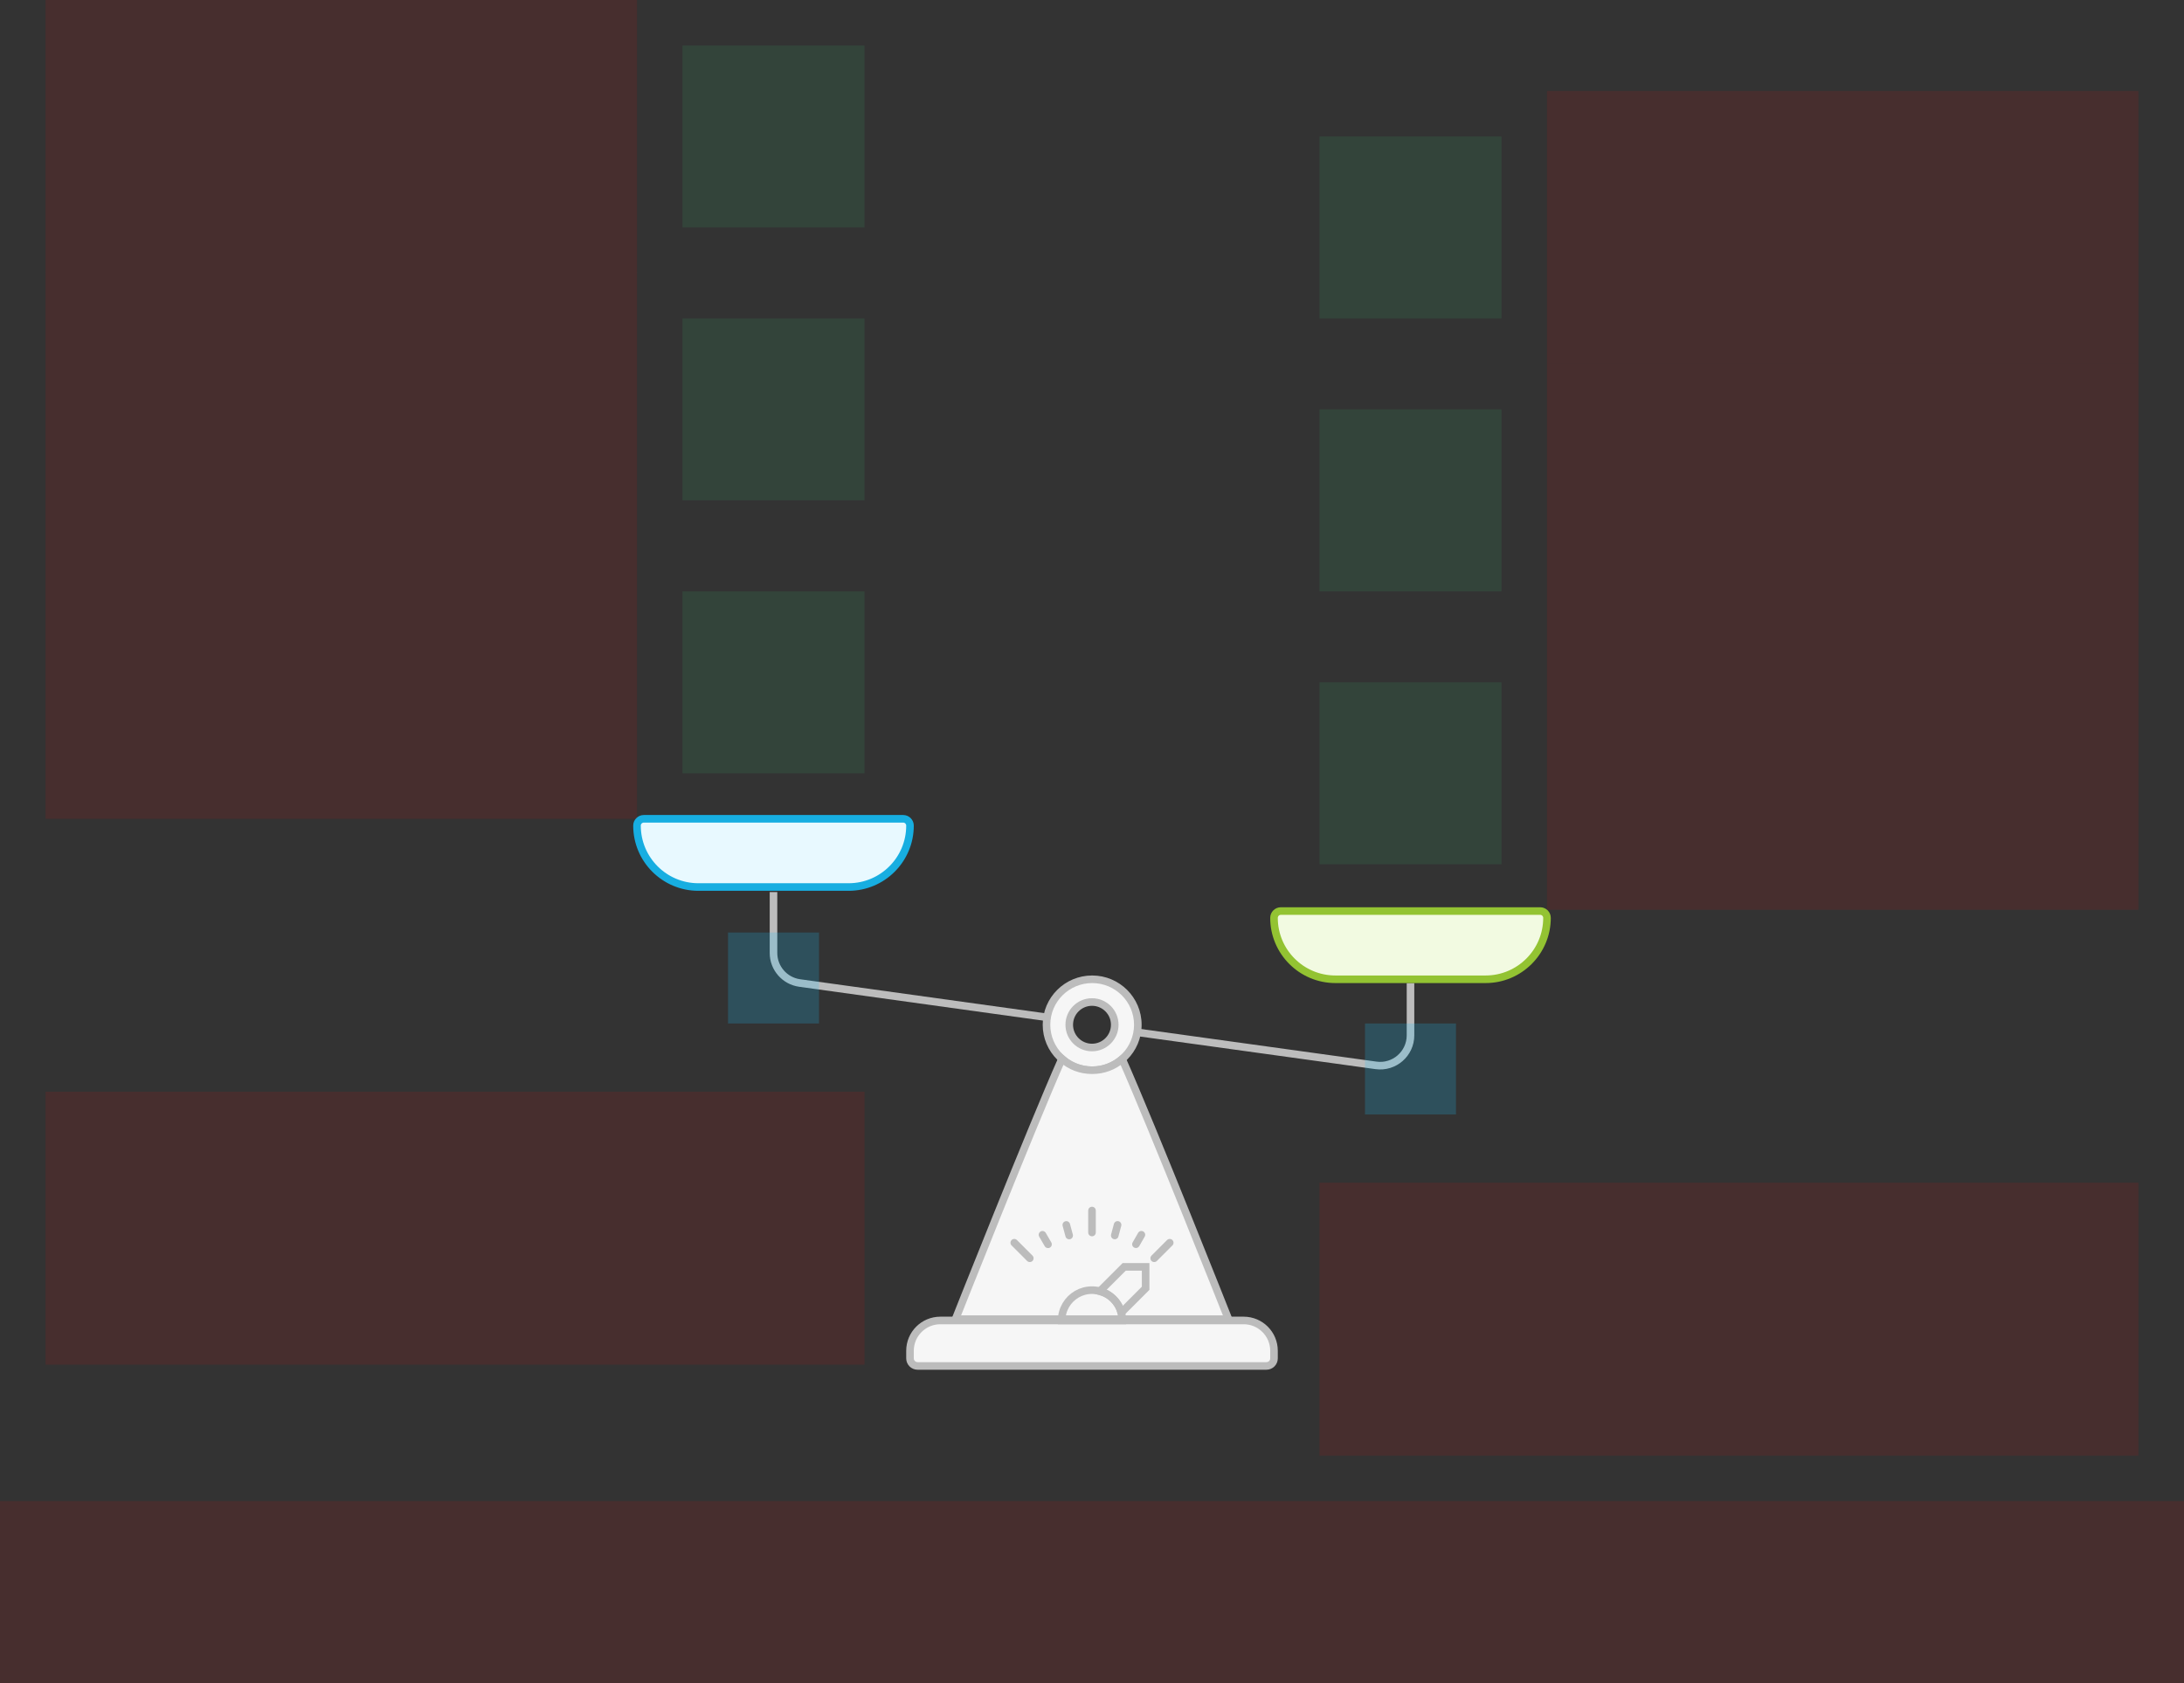 <svg width="576" height="444" viewBox="0 0 576 444" fill="none" xmlns="http://www.w3.org/2000/svg">
<rect x="0" y="0" width="576" height="444" fill="#333333" stroke="none"/>
<g id="scale-color-small--family--2" clip-path="url(#clip0_2697_5574)">
<g id="lines">
<g id="g-5">
<g id="cu">
<path id="Vector" d="M372 259.336V273.126C372 277.981 367.711 281.717 362.902 281.05L300 272.336" stroke="#BCBCBC" stroke-width="2" stroke-linejoin="round"/>
<path id="Vector_2" d="M204 235.336V251.396C204 255.389 206.944 258.77 210.899 259.32L276 268.361" stroke="#BCBCBC" stroke-width="2" stroke-linejoin="round"/>
</g>
</g>
<g id="g-4">
<g id="cu_2">
<g id="Exclude">
<path fill-rule="evenodd" clip-rule="evenodd" d="M300.086 270.336C300.086 276.963 294.695 282.336 288.043 282.336C281.392 282.336 276 276.963 276 270.336C276 263.709 281.392 258.336 288.043 258.336C294.695 258.336 300.086 263.709 300.086 270.336ZM294 270.336C294 273.65 291.314 276.336 288 276.336C284.686 276.336 282 273.65 282 270.336C282 267.022 284.686 264.336 288 264.336C291.314 264.336 294 267.022 294 270.336Z" fill="#F6F6F6"/>
<path d="M288.043 283.336C295.243 283.336 301.086 277.519 301.086 270.336H299.086C299.086 276.408 294.146 281.336 288.043 281.336V283.336ZM275 270.336C275 277.519 280.843 283.336 288.043 283.336V281.336C281.941 281.336 277 276.408 277 270.336H275ZM288.043 257.336C280.843 257.336 275 263.153 275 270.336H277C277 264.264 281.941 259.336 288.043 259.336V257.336ZM301.086 270.336C301.086 263.153 295.243 257.336 288.043 257.336V259.336C294.146 259.336 299.086 264.264 299.086 270.336H301.086ZM288 277.336C291.866 277.336 295 274.202 295 270.336H293C293 273.097 290.761 275.336 288 275.336V277.336ZM281 270.336C281 274.202 284.134 277.336 288 277.336V275.336C285.239 275.336 283 273.097 283 270.336H281ZM288 263.336C284.134 263.336 281 266.47 281 270.336H283C283 267.575 285.239 265.336 288 265.336V263.336ZM295 270.336C295 266.47 291.866 263.336 288 263.336V265.336C290.761 265.336 293 267.575 293 270.336H295Z" fill="#BCBCBC"/>
</g>
</g>
</g>
<g id="g-3">
<g id="cu_3">
<path id="Vector_3" d="M252 348H324C324 348 303.992 297.492 295.959 279.384C293.725 281.278 291.073 282.323 288.043 282.323C284.986 282.323 282.288 281.259 280.072 279.326C272.047 297.44 252 348 252 348Z" fill="#F6F6F6" stroke="#BCBCBC" stroke-width="2" stroke-miterlimit="10"/>
<path id="Exclude_2" fill-rule="evenodd" clip-rule="evenodd" d="M248 348.341C243.582 348.341 240 351.922 240 356.34L240 358.341C240 359.445 240.895 360.341 242 360.341H334C335.105 360.341 336 359.445 336 358.341V356.341C336 351.922 332.418 348.341 328 348.341H248Z" fill="#F6F6F6" stroke="#BCBCBC" stroke-width="2"/>
<path id="Vector_4" d="M302.143 334.201L302.143 339.858L295.73 346.271C295.379 344.958 294.688 343.717 293.658 342.686C292.628 341.656 291.386 340.965 290.073 340.615L296.486 334.201L302.143 334.201Z" stroke="#BCBCBC" stroke-width="2"/>
<path id="Vector_5" d="M292 341.411C290.823 340.73 289.457 340.341 288 340.341C286.543 340.341 285.177 340.73 284 341.411C281.609 342.794 280 345.379 280 348.341H296C296 345.379 294.391 342.794 292 341.411Z" stroke="#BCBCBC" stroke-width="2"/>
<path id="Vector_6" d="M288 319.341V325.141M308.503 327.838L304.404 331.936M267.497 327.838L271.596 331.936M294.747 323.13L294.003 325.924M274.94 325.74L276.4 328.253M301.031 325.73L299.59 328.234M281.224 323.14L281.978 325.933" stroke="#BCBCBC" stroke-width="2" stroke-miterlimit="10" stroke-linecap="round"/>
</g>
</g>
<g id="g-2">
<path id="right-bucket" d="M336 242.136C336 241.142 336.806 240.336 337.8 240.336H406.2C407.194 240.336 408 241.142 408 242.136C408 251.083 400.747 258.336 391.8 258.336H352.2C343.253 258.336 336 251.083 336 242.136Z" fill="#F2FAE1" stroke="#93C332" stroke-width="2"/>
</g>
<g id="g-1">
<path id="left-bucket" d="M168 217.8C168 216.806 168.806 216 169.8 216H238.2C239.194 216 240 216.806 240 217.8C240 226.747 232.747 234 223.8 234H184.2C175.253 234 168 226.747 168 217.8Z" fill="#E8F9FF" stroke="#17AEE1" stroke-width="2"/>
</g>
</g>
<path id="ic-cc-3" d="M180 156L228 156L228 204L180 204L180 156Z" fill="#33DE7B" fill-opacity="0.1"/>
<path id="ic-cc-2" d="M180 84L228 84L228 132L180 132L180 84Z" fill="#33DE7B" fill-opacity="0.1"/>
<path id="ic-cc-1" d="M180 12L228 12L228 60L180 60L180 12Z" fill="#33DE7B" fill-opacity="0.1"/>
<path id="ic-cc-6" d="M348 180L396 180L396 228L348 228L348 180Z" fill="#33DE7B" fill-opacity="0.1"/>
<path id="ic-cc-5" d="M348 108L396 108L396 156L348 156L348 108Z" fill="#33DE7B" fill-opacity="0.1"/>
<path id="ic-cc-4" d="M348 36L396 36L396 84L348 84L348 36Z" fill="#33DE7B" fill-opacity="0.1"/>
<path id="tx-rc-3" d="M12 144H168V216H12V144Z" fill="#FF0000" fill-opacity="0.1"/>
<path id="tx-rc-2" d="M12 72H168V144H12V72Z" fill="#FF0000" fill-opacity="0.1"/>
<path id="tx-rc-1" d="M12 0H168V72H12V0Z" fill="#FF0000" fill-opacity="0.1"/>
<path id="tx-lc-6" d="M408 168H564V240H408V168Z" fill="#FF0000" fill-opacity="0.1"/>
<path id="tx-lc-5" d="M408 96H564V168H408V96Z" fill="#FF0000" fill-opacity="0.1"/>
<path id="tx-lc-4" d="M408 24H564V96H408V24Z" fill="#FF0000" fill-opacity="0.1"/>
<path id="tx-cc-title-1t" d="M12 288H228V360H12V288Z" fill="#FF0000" fill-opacity="0.1"/>
<path id="tx-cc-title-2t" d="M348 312H564V384H348V312Z" fill="#FF0000" fill-opacity="0.1"/>
<rect id="bt-cc-swap-down-1" x="192" y="246" width="24" height="24" fill="#1AC6FF" fill-opacity="0.2"/>
<rect id="bt-cc-swap-up-1" x="360" y="270" width="24" height="24" fill="#1AC6FF" fill-opacity="0.2"/>
<path id="tx-ct-title" d="M0 396L576 396V444L0 444L0 396Z" fill="#FF0000" fill-opacity="0.1"/>
</g>
<defs>
<clipPath id="clip0_2697_5574">
<rect width="576" height="444" fill="white"/>
</clipPath>
</defs>
</svg>
